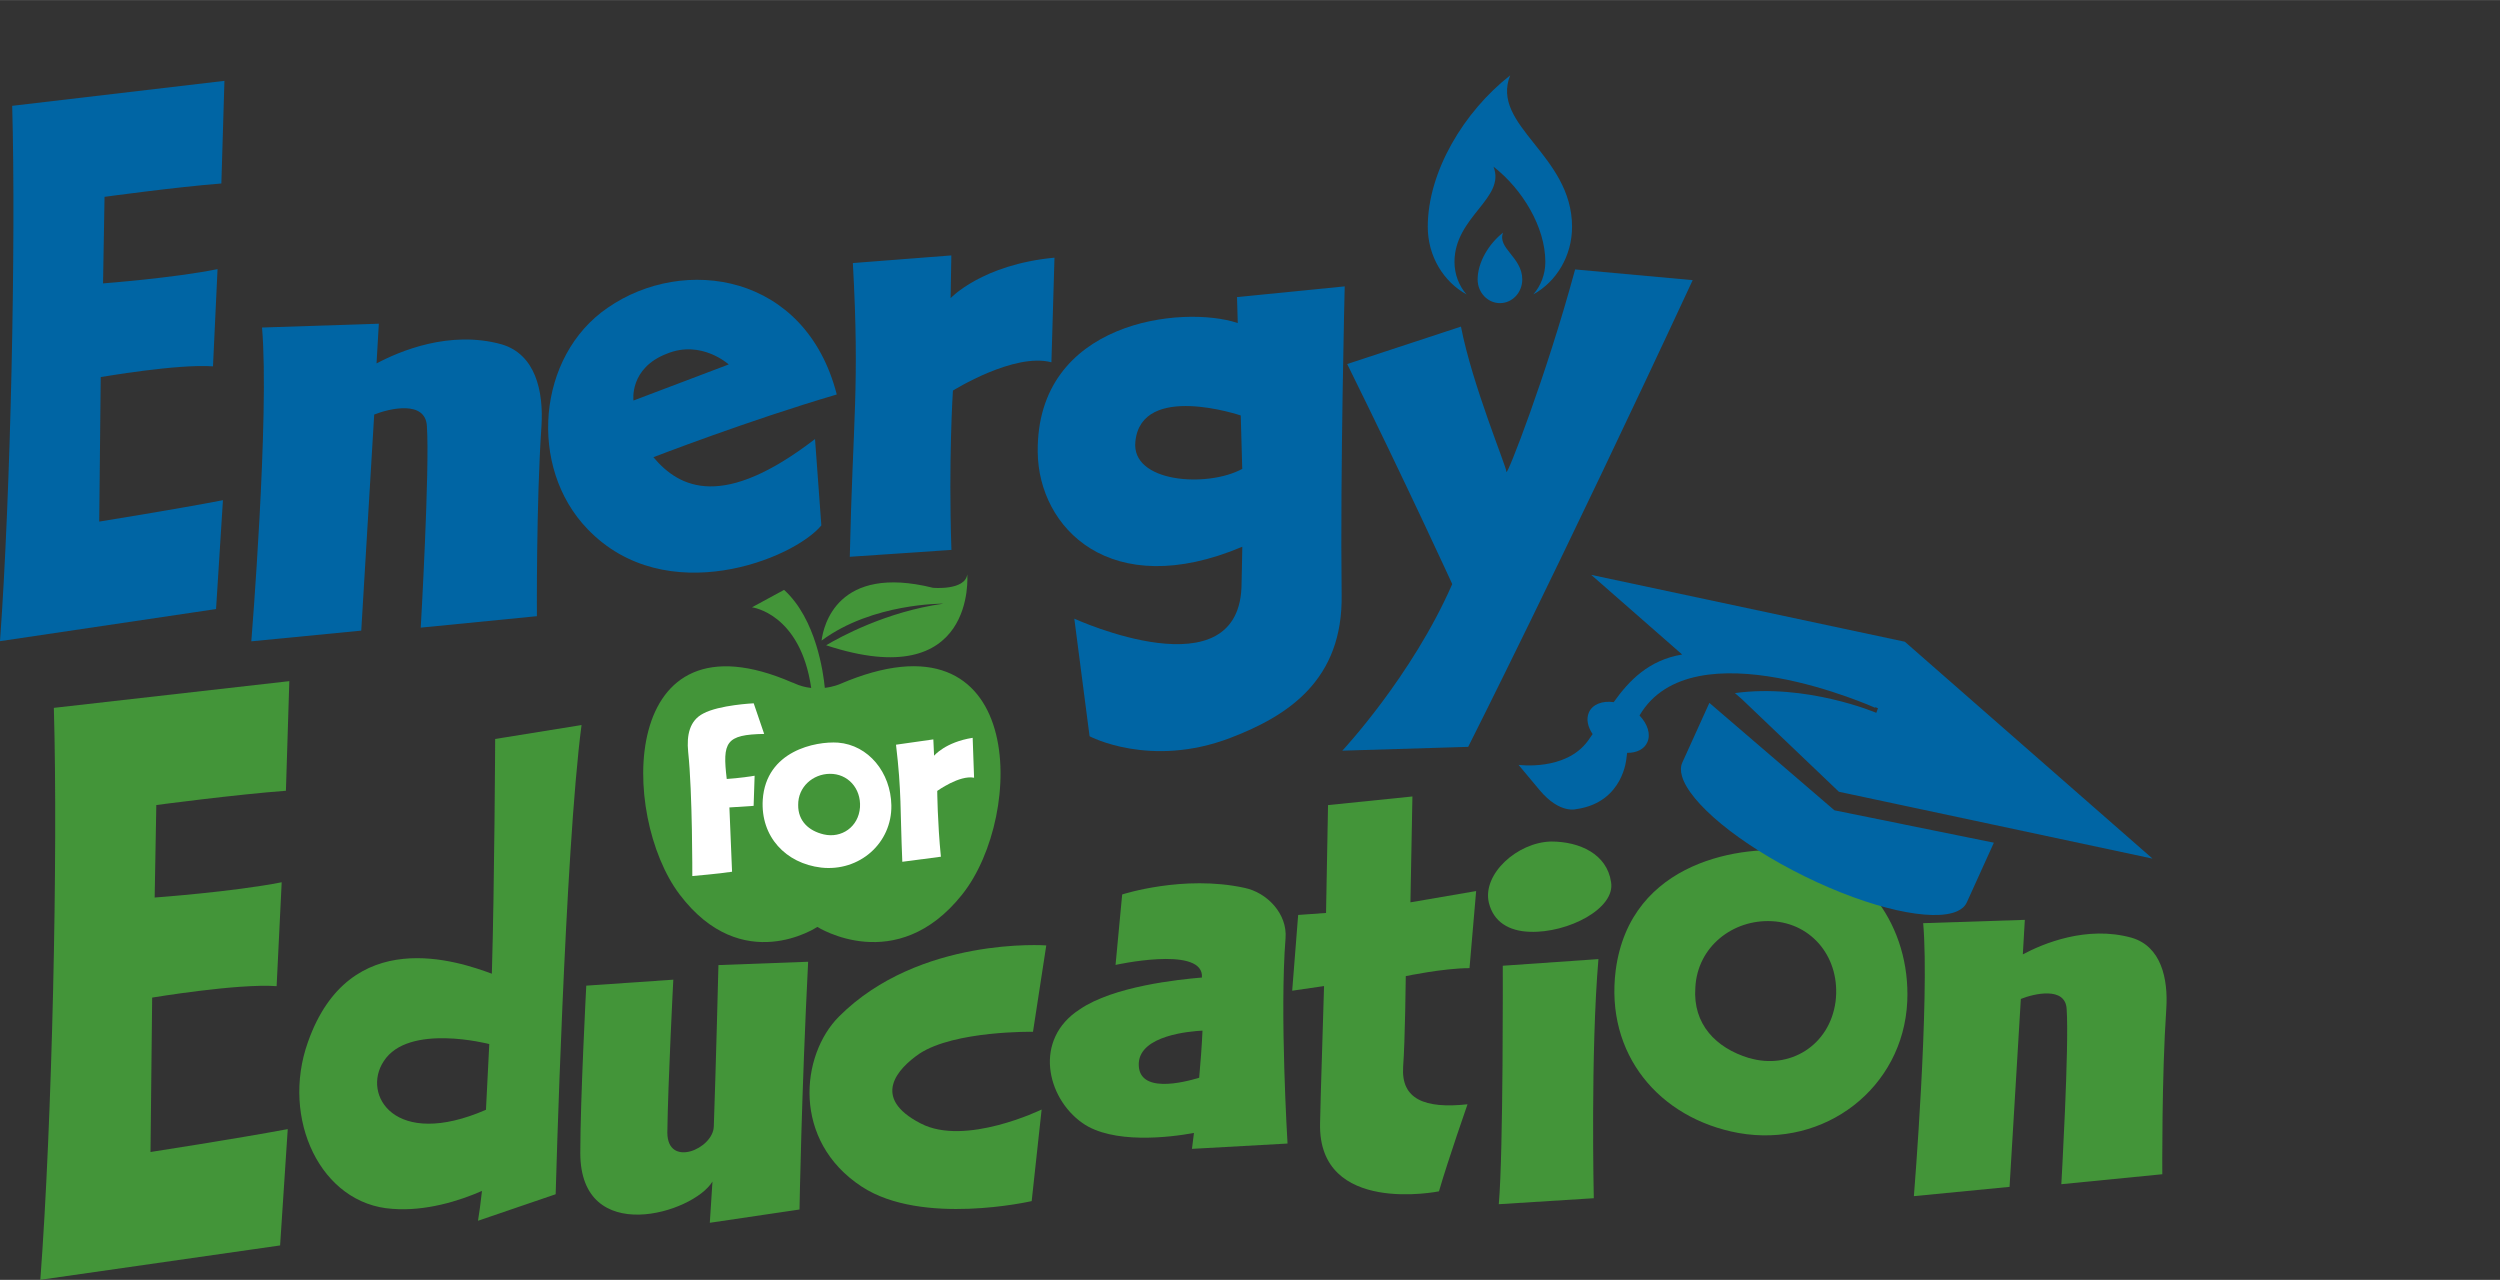 <?xml version="1.0" encoding="UTF-8"?><svg id="Layer_1" xmlns="http://www.w3.org/2000/svg" width="4.18in" height="2.14in" viewBox="0 0 301.31 154.25"><rect x="0" y="0" width="301.31" height="154.25" fill="#333333" stroke="none"/><defs><style>.cls-1{fill:#439539;}.cls-2{fill:#fff;}.cls-3{fill:#0065a4;}</style></defs><path class="cls-1" d="M95.53,82.26s.1.04.16.07c.72.34,1.43.51,2.08.58-1.31-9.01-7.14-9.72-7.14-9.72l3.87-2.1c3.87,3.51,4.74,10.03,4.91,11.81,1.08-.13,1.8-.45,1.8-.45h0c22.48-9.67,22.41,15.73,14.76,25.35-7.93,9.98-17.46,3.91-17.46,3.91,0,0-9.05,6.07-16.6-3.91-7.22-9.55-7.33-34.67,13.61-25.53Z"/><path class="cls-1" d="M99.58,77.76c1.63-.97,7.23-4.05,14.13-5.01,0,0-8.55-.1-14.69,4.45.22-1.75,1.86-9.24,13.43-6.36,0,0,3.87.35,4.13-1.62,0,0,1.17,14.52-17,8.55Z"/><path class="cls-3" d="M0,77.28C1.29,59.53,1.93,29.31,1.47,12.75l25.58-3.01-.37,12.37c-5.52.43-14.08,1.61-14.08,1.61l-.18,10.43s8.56-.65,13.8-1.72l-.55,11.72c-4.23-.32-13.53,1.29-13.53,1.29l-.18,17.42s9.39-1.51,14.91-2.58l-.83,13.12-26.04,3.87Z"/><path class="cls-1" d="M4.86,154.25c1.43-18.96,2.14-51.25,1.63-68.94l28.38-3.22-.41,13.21c-6.12.46-15.62,1.72-15.62,1.72l-.2,11.15s9.49-.69,15.31-1.84l-.61,12.52c-4.7-.34-15,1.38-15,1.38l-.2,18.61s10.41-1.61,16.54-2.76l-.92,14.02-28.89,4.14Z"/><path class="cls-3" d="M50.71,75.63s1.1-19.14.74-24.29c-.18-3.13-4.51-2.12-6.35-1.38l-1.56,26.04-13.25,1.29s2.21-27.24,1.29-37.82l14.08-.46-.28,4.79c2.76-1.47,8.83-4.05,15.09-2.3,4.05,1.2,5.06,5.61,4.79,9.85-.64,9.39-.55,22.91-.55,22.91l-13.99,1.38Z"/><path class="cls-3" d="M99.01,63.3c-3.35,4.08-18.76,10.26-28.17.49-7.24-7.47-6.1-20.9,2.4-26.7,9.17-6.36,23.86-4.18,27.61,10.45-10.63,3.12-22.1,7.56-22.1,7.56,3.22,3.83,8.47,6.28,19.48-2.19l.76,10.39ZM87.83,43.92s-3.29-2.99-7.42-1.31c-4.59,1.74-4.06,5.66-4.06,5.66l11.48-4.35Z"/><path class="cls-3" d="M102.42,67.1c.37-16.75,1.2-20.3.37-35.4l11.87-.92-.09,5.15s3.77-4.05,12.52-4.88l-.37,12.61c-4.51-1.2-11.87,3.41-11.87,3.41,0,0-.55,8.34-.18,19.2l-12.24.83Z"/><path class="cls-3" d="M129.48,74.56s20.16,9.23,20.16-4.3c0-.92.09-3.17.09-4.37-15.92,6.72-24.57-2.3-24.66-11.41-.18-15.83,17.49-17.76,24.11-15.55l-.09-3.13,12.98-1.29s-.55,22.13-.37,37.13c.18,10.31-6.44,14.63-13.44,17.3-9.66,3.68-16.94-.21-16.94-.21l-1.84-14.17ZM149.54,50.07s-11.96-4.05-12.7,3.13c-.55,4.97,8.65,5.61,12.88,3.31l-.18-6.44Z"/><path class="cls-3" d="M161.78,90.47s8.38-8.95,13.25-20.08c0,0-5.48-11.98-12.66-26.52l13.71-4.51c1.38,7.09,5.48,16.86,5.48,17.5,0,.74,4.79-11.5,8.28-24.39l14.17,1.29c-15.83,34.05-27.06,56.25-27.06,56.25l-15.18.46Z"/><path class="cls-3" d="M189.47,27.33c0,3.54-1.9,6.62-4.67,8.15.9-1.03,1.45-2.41,1.45-3.92,0-4.18-2.74-8.74-6.25-11.48,1.51,3.82-4.7,6.01-4.7,11.48,0,1.51.55,2.89,1.45,3.92-2.78-1.54-4.67-4.61-4.67-8.15,0-6.65,4.36-13.89,9.93-18.25-2.4,6.07,7.46,9.55,7.46,18.25ZM181.16,28.03c-1.73,1.35-3.07,3.59-3.07,5.65,0,1.57,1.21,2.85,2.69,2.85s2.69-1.27,2.69-2.85c0-2.69-3.05-3.77-2.31-5.65Z"/><path class="cls-1" d="M57.61,147.13c.16-.96.32-2.16.48-3.6-2.72,1.2-6.8,2.48-10.81,2.16-8.65-.56-13.45-10.89-10.17-20.09,5.04-14.33,18.25-9.69,22.17-8.25.32-10.89.4-28.29.4-28.29l10.41-1.68c-2,15.13-3.12,56.55-3.12,56.55l-9.37,3.2ZM58.97,125.83s-9.77-2.56-12.73,2.08c-2.64,4,1.28,10.65,12.33,5.84l.4-7.93Z"/><path class="cls-1" d="M85.55,147.36l.32-4.96c-2.32,3.84-15.93,7.93-15.93-3.44,0-6.48.72-20.17.72-20.17l10.49-.72s-.64,12.33-.72,18.41c0,4.32,5.52,2,5.6-.72.24-6.64.56-19.45.56-19.45l10.81-.4c-.8,15.77-1.04,29.86-1.04,29.86l-10.81,1.6Z"/><path class="cls-1" d="M124.33,144.76s-13.21,3.04-20.49-1.76c-8.41-5.52-7.36-15.85-2.72-20.49,9.69-9.69,24.98-8.57,24.98-8.57l-1.6,10.41s-9.45-.16-13.69,2.64c-2.56,1.76-5.92,5.28.16,8.41,5.36,2.8,14.57-1.68,14.57-1.68l-1.2,11.05Z"/><path class="cls-1" d="M143.66,138.46s.08-.72.24-1.92c-2.96.56-9.85,1.36-13.45-1.2-4.32-3.04-5.92-10.09-.32-13.69,4.08-2.8,11.93-3.6,14.73-3.84v-.32c-.32-3.44-10.41-1.2-10.41-1.2l.8-8.49s7.37-2.4,14.73-.8c2.72.56,5.2,3.12,4.96,6.08-.72,8.97.24,24.74.24,24.74l-11.53.64ZM144.94,124.21c-1.52.08-7.52.56-7.69,3.92-.16,3.76,5.44,2.32,7.28,1.76.16-1.84.32-3.76.4-5.68Z"/><path class="cls-1" d="M177.12,116.68c-3.12,0-7.69.96-7.69.96,0,0-.08,7.77-.32,10.97-.24,3.84,2.56,5.04,7.76,4.48,0,0-2.32,6.64-3.44,10.49,0,0-14.57,2.96-14.33-8.17.08-4.24.32-10.57.48-16.57l-3.84.56.72-9.13,3.36-.24.24-13,10.17-1.04-.24,12.76,7.92-1.36-.8,9.29Z"/><path class="cls-1" d="M184.4,112.3c-2.56-.08-4.4-1.2-4.96-3.52-.8-3.44,3.44-7.28,7.52-7.36,3.44,0,6.72,1.52,7.21,4.88.56,3.2-5.2,6.16-9.77,6ZM180.64,145.13c.56-6.32.48-28.74.48-28.74l11.53-.8c-.96,11.21-.56,28.82-.56,28.82l-11.45.72Z"/><path class="cls-1" d="M209.54,136.55c-9.61-1.76-16.09-9.53-14.81-19.61,1.76-13.37,15.53-15.13,21.61-14.33,8.33,1.2,13.93,9.13,13.53,18.09-.48,10.41-9.93,17.69-20.33,15.85ZM210.82,127.51c4.8,1.44,9.69-1.44,10.41-6.8.64-5.2-2.8-9.45-7.69-9.69-4.64-.24-8.97,3.04-9.21,8.01-.32,4.4,2.48,7.28,6.48,8.49Z"/><path class="cls-1" d="M248.44,142.72s.96-16.65.64-21.13c-.16-2.72-3.92-1.84-5.52-1.2l-1.36,22.65-11.53,1.12s1.92-23.7,1.12-32.9l12.25-.4-.24,4.16c2.4-1.28,7.69-3.52,13.13-2,3.52,1.04,4.4,4.88,4.16,8.57-.56,8.17-.48,19.93-.48,19.93l-12.17,1.2Z"/><path class="cls-2" d="M87.91,97.3l.32,7.76c-1.53.24-4.79.52-4.79.52,0,0,.03-10-.5-14.97-.2-2.03.18-3.78,1.82-4.62,1.94-1.04,6.08-1.23,6.08-1.23l1.26,3.69c-4.64.08-5.04.99-4.51,5.43,0,0,1.72-.11,3.36-.39l-.12,3.63-2.91.19Z"/><path class="cls-2" d="M98.97,104.56c-4.26-.5-7.32-3.72-7.04-8.18.4-5.91,6.38-7.06,9.07-6.88,3.68.29,6.36,3.61,6.43,7.55.08,4.57-3.85,8.03-8.47,7.51ZM99.28,100.56c2.14.5,4.2-.9,4.37-3.27.14-2.3-1.49-4.06-3.64-4.03-2.04.02-3.84,1.58-3.81,3.76-.02,1.94,1.29,3.12,3.08,3.54Z"/><path class="cls-2" d="M108.75,103.86c-.27-6.39-.08-8.38-.76-14.11l4.5-.64.09,1.97s1.34-1.64,4.65-2.16l.17,4.81c-1.75-.35-4.44,1.59-4.44,1.59,0,0,.03,3.8.44,7.93l-4.64.61Z"/><path class="cls-3" d="M190.09,97.5c5.62-.87,5.94-6.17,5.94-6.17.02-.21.05-.4.08-.6,1.12.02,2.07-.43,2.44-1.29.43-.97.01-2.21-.95-3.21,6.36-10.89,28.47-.9,28.47-.9l-.11-.14c.24.1.37.16.38.17l-.2.55c-.12-.06-8.48-3.56-17.04-2.38l.87.76,11.66,11.13,18.44,3.93,19.36,4.13-29.85-26.14-37.8-8.06,10.96,9.6c-4,.66-6.38,3.11-8.25,5.74-1.36-.19-2.55.25-2.99,1.24-.35.79-.14,1.74.45,2.61-.19.28-.38.56-.58.83-2.69,3.66-8.35,2.88-8.35,2.88l2.52,3.02c2.52,3.02,4.54,2.29,4.54,2.29Z"/><path class="cls-3" d="M229.3,99.32l-8.2-1.66-.12-.1-6.32-5.43-8.64-7.42-3.26,7.19c-.21.46-.22,1.01-.05,1.61.89,3.22,6.83,8.19,14.8,12.11,7.97,3.92,15.43,5.53,18.38,4.2.55-.25.95-.6,1.16-1.07l3.26-7.19-10.99-2.23Z"/></svg>